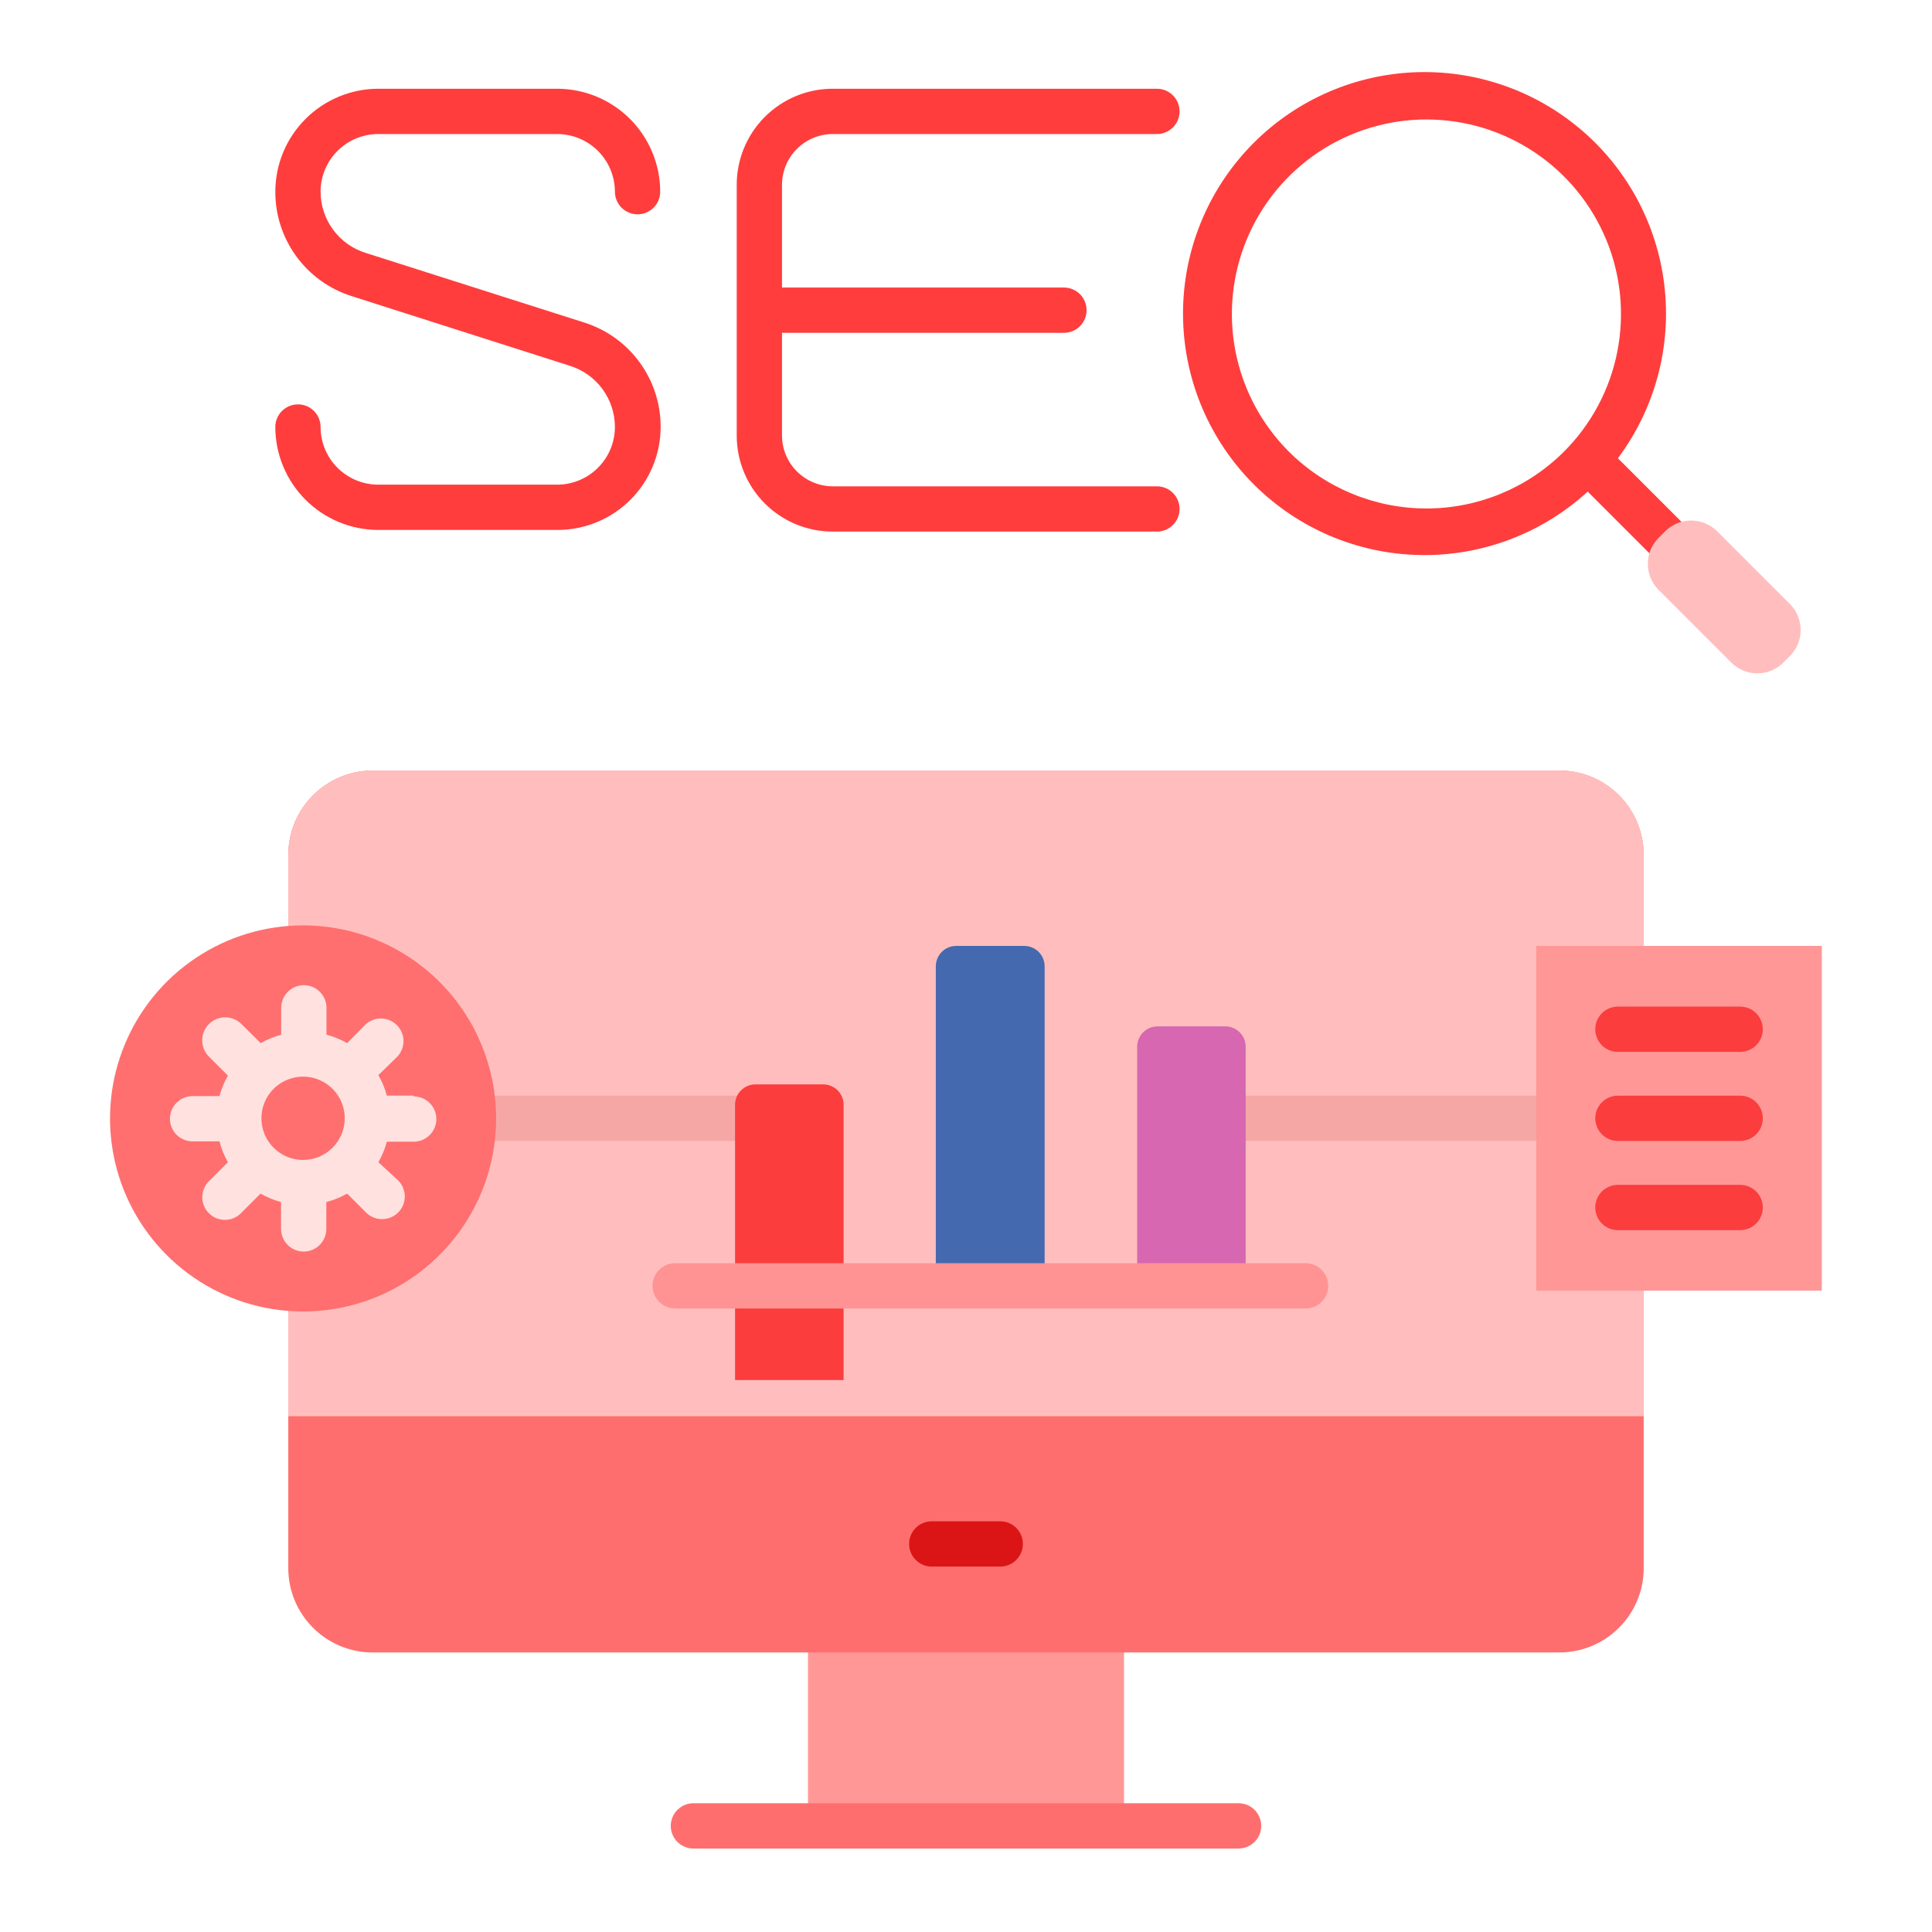<svg width="123" height="123" viewBox="0 0 123 123" fill="none" xmlns="http://www.w3.org/2000/svg">
<path d="M51.439 102.522H71.561V116.245H51.439V102.522Z" fill="#FF9797"/>
<path d="M99.274 49.056H23.726C20.759 49.056 18.354 51.461 18.354 54.428V99.832C18.354 102.799 20.759 105.203 23.726 105.203H99.274C102.241 105.203 104.646 102.799 104.646 99.832V54.428C104.646 51.461 102.241 49.056 99.274 49.056Z" fill="#FF6E6E"/>
<path d="M104.646 54.428V90.165H18.354V54.428C18.354 53.003 18.92 51.637 19.927 50.629C20.935 49.622 22.301 49.056 23.726 49.056H99.274C100.699 49.056 102.065 49.622 103.073 50.629C104.08 51.637 104.646 53.003 104.646 54.428V54.428Z" fill="#FFBEBD"/>
<path d="M63.681 99.736H59.319C58.936 99.736 58.57 99.584 58.299 99.313C58.029 99.043 57.877 98.677 57.877 98.294C57.877 97.912 58.029 97.545 58.299 97.275C58.57 97.005 58.936 96.853 59.319 96.853H63.681C64.064 96.853 64.43 97.005 64.7 97.275C64.971 97.545 65.123 97.912 65.123 98.294C65.123 98.677 64.971 99.043 64.7 99.313C64.43 99.584 64.064 99.736 63.681 99.736V99.736Z" fill="#DB1515"/>
<path d="M78.855 117.686H44.146C43.763 117.686 43.397 117.534 43.127 117.264C42.856 116.994 42.704 116.627 42.704 116.245C42.704 115.862 42.856 115.496 43.127 115.225C43.397 114.955 43.763 114.803 44.146 114.803H78.855C79.237 114.803 79.604 114.955 79.874 115.225C80.144 115.496 80.296 115.862 80.296 116.245C80.296 116.627 80.144 116.994 79.874 117.264C79.604 117.534 79.237 117.686 78.855 117.686Z" fill="#FF6E6E"/>
<path d="M47.519 72.638H30.5C30.118 72.638 29.752 72.486 29.481 72.215C29.211 71.945 29.059 71.578 29.059 71.196C29.059 70.814 29.211 70.447 29.481 70.177C29.752 69.906 30.118 69.755 30.5 69.755H47.519C47.901 69.755 48.267 69.906 48.538 70.177C48.808 70.447 48.96 70.814 48.96 71.196C48.96 71.578 48.808 71.945 48.538 72.215C48.267 72.486 47.901 72.638 47.519 72.638Z" fill="#F5A7A6"/>
<path d="M98.429 72.638H77.548C77.165 72.638 76.799 72.486 76.528 72.215C76.258 71.945 76.106 71.578 76.106 71.196C76.106 70.814 76.258 70.447 76.528 70.177C76.799 69.906 77.165 69.755 77.548 69.755H98.429C98.811 69.755 99.178 69.906 99.448 70.177C99.718 70.447 99.87 70.814 99.87 71.196C99.87 71.578 99.718 71.945 99.448 72.215C99.178 72.486 98.811 72.638 98.429 72.638V72.638Z" fill="#F5A7A6"/>
<path d="M48.095 69.037H52.409C52.584 69.037 52.757 69.072 52.917 69.141C53.078 69.209 53.223 69.308 53.344 69.434C53.465 69.56 53.56 69.709 53.622 69.871C53.684 70.034 53.713 70.208 53.707 70.383V87.862H46.797V70.383C46.791 70.208 46.82 70.034 46.882 69.871C46.944 69.709 47.039 69.56 47.16 69.434C47.281 69.308 47.426 69.209 47.587 69.141C47.748 69.072 47.92 69.037 48.095 69.037Z" fill="#FB3D3D"/>
<path d="M60.895 60.222H65.209C65.55 60.222 65.877 60.356 66.12 60.595C66.362 60.834 66.501 61.159 66.507 61.5V81.862H59.578V61.5C59.581 61.33 59.617 61.161 59.684 61.005C59.752 60.848 59.849 60.707 59.972 60.588C60.094 60.469 60.238 60.376 60.397 60.313C60.555 60.25 60.724 60.219 60.895 60.222Z" fill="#4569AF"/>
<path d="M73.694 65.344H78.009C78.353 65.344 78.683 65.48 78.926 65.724C79.169 65.967 79.306 66.297 79.306 66.641V81.862H72.397V66.67C72.393 66.497 72.424 66.325 72.487 66.165C72.551 66.004 72.646 65.857 72.767 65.734C72.888 65.61 73.032 65.512 73.191 65.445C73.35 65.378 73.522 65.344 73.694 65.344V65.344Z" fill="#D667B0"/>
<path d="M97.804 60.222H115.985V82.17H97.804V60.222Z" fill="#FF9797"/>
<path d="M110.787 66.968H103.003C102.621 66.968 102.254 66.816 101.984 66.546C101.714 66.275 101.562 65.909 101.562 65.526C101.562 65.144 101.714 64.778 101.984 64.507C102.254 64.237 102.621 64.085 103.003 64.085H110.787C111.169 64.085 111.536 64.237 111.806 64.507C112.076 64.778 112.228 65.144 112.228 65.526C112.228 65.909 112.076 66.275 111.806 66.546C111.536 66.816 111.169 66.968 110.787 66.968V66.968Z" fill="#FB3D3D"/>
<path d="M110.787 72.638H103.003C102.621 72.638 102.254 72.486 101.984 72.215C101.714 71.945 101.562 71.578 101.562 71.196C101.562 70.814 101.714 70.447 101.984 70.177C102.254 69.906 102.621 69.755 103.003 69.755H110.787C111.169 69.755 111.536 69.906 111.806 70.177C112.076 70.447 112.228 70.814 112.228 71.196C112.228 71.578 112.076 71.945 111.806 72.215C111.536 72.486 111.169 72.638 110.787 72.638V72.638Z" fill="#FB3D3D"/>
<path d="M110.787 78.316H103.003C102.621 78.316 102.254 78.165 101.984 77.894C101.714 77.624 101.562 77.257 101.562 76.875C101.562 76.493 101.714 76.126 101.984 75.856C102.254 75.585 102.621 75.434 103.003 75.434H110.787C111.169 75.434 111.536 75.585 111.806 75.856C112.076 76.126 112.228 76.493 112.228 76.875C112.228 77.257 112.076 77.624 111.806 77.894C111.536 78.165 111.169 78.316 110.787 78.316V78.316Z" fill="#FB3D3D"/>
<path d="M31.586 71.196C31.588 73.627 30.869 76.004 29.52 78.027C28.17 80.049 26.251 81.626 24.006 82.558C21.76 83.489 19.289 83.734 16.904 83.261C14.519 82.788 12.328 81.618 10.609 79.899C8.889 78.181 7.717 75.991 7.242 73.607C6.767 71.222 7.01 68.751 7.94 66.504C8.87 64.258 10.445 62.338 12.467 60.987C14.488 59.636 16.865 58.915 19.296 58.915C22.554 58.915 25.678 60.209 27.983 62.511C30.288 64.814 31.584 67.938 31.586 71.196Z" fill="#FF6F6F"/>
<path d="M26.339 69.754H24.629C24.505 69.298 24.325 68.859 24.09 68.448L25.301 67.266C25.556 66.993 25.695 66.631 25.688 66.258C25.681 65.884 25.53 65.528 25.266 65.264C25.002 65 24.646 64.849 24.272 64.842C23.899 64.835 23.537 64.974 23.264 65.228L22.101 66.41C21.687 66.176 21.245 65.996 20.785 65.872V64.162C20.785 63.78 20.633 63.413 20.363 63.143C20.092 62.872 19.726 62.721 19.343 62.721C18.961 62.721 18.595 62.872 18.324 63.143C18.054 63.413 17.902 63.78 17.902 64.162V65.872C17.446 65.997 17.007 66.178 16.595 66.41L15.375 65.2C15.101 64.924 14.729 64.769 14.34 64.768C13.952 64.767 13.579 64.921 13.304 65.195C13.029 65.469 12.874 65.841 12.873 66.229C12.872 66.618 13.025 66.99 13.299 67.266L14.51 68.477C14.276 68.888 14.095 69.327 13.972 69.783H12.261C11.879 69.783 11.512 69.935 11.242 70.206C10.972 70.476 10.82 70.843 10.82 71.225C10.82 71.607 10.972 71.974 11.242 72.244C11.512 72.514 11.879 72.666 12.261 72.666H13.972C14.092 73.13 14.273 73.576 14.51 73.992L13.299 75.203C13.098 75.405 12.961 75.661 12.905 75.941C12.85 76.22 12.878 76.51 12.987 76.773C13.096 77.036 13.281 77.261 13.518 77.42C13.754 77.578 14.033 77.663 14.318 77.663C14.516 77.664 14.713 77.624 14.895 77.544C15.077 77.465 15.241 77.348 15.375 77.202L16.586 75.991C16.997 76.223 17.436 76.404 17.892 76.529V78.24C17.892 78.622 18.044 78.989 18.315 79.259C18.585 79.529 18.952 79.681 19.334 79.681C19.716 79.681 20.083 79.529 20.353 79.259C20.623 78.989 20.775 78.622 20.775 78.24V76.529C21.238 76.407 21.684 76.226 22.101 75.991L23.312 77.202C23.446 77.335 23.605 77.44 23.78 77.511C23.955 77.582 24.142 77.617 24.331 77.615C24.616 77.615 24.894 77.53 25.131 77.372C25.368 77.213 25.552 76.988 25.661 76.725C25.77 76.462 25.799 76.172 25.743 75.893C25.688 75.613 25.551 75.357 25.349 75.155L24.09 73.992C24.326 73.582 24.507 73.143 24.629 72.685H26.339C26.721 72.685 27.088 72.534 27.358 72.263C27.629 71.993 27.78 71.626 27.78 71.244C27.78 70.862 27.629 70.495 27.358 70.225C27.088 69.954 26.721 69.803 26.339 69.803V69.754ZM19.295 73.848C18.771 73.848 18.258 73.693 17.822 73.401C17.386 73.11 17.046 72.695 16.845 72.211C16.644 71.726 16.592 71.193 16.694 70.678C16.797 70.164 17.049 69.692 17.42 69.32C17.791 68.95 18.264 68.697 18.778 68.595C19.293 68.492 19.826 68.545 20.31 68.746C20.795 68.946 21.209 69.286 21.501 69.722C21.792 70.159 21.948 70.671 21.948 71.196C21.948 71.544 21.879 71.889 21.746 72.211C21.612 72.533 21.417 72.825 21.171 73.071C20.924 73.318 20.632 73.513 20.31 73.646C19.989 73.779 19.644 73.848 19.295 73.848V73.848Z" fill="#FFE1E0"/>
<path d="M83.121 83.304H42.983C42.6 83.304 42.234 83.152 41.963 82.882C41.693 82.611 41.541 82.245 41.541 81.862C41.541 81.48 41.693 81.113 41.963 80.843C42.234 80.573 42.6 80.421 42.983 80.421H83.121C83.503 80.421 83.87 80.573 84.14 80.843C84.41 81.113 84.562 81.48 84.562 81.862C84.562 82.245 84.41 82.611 84.14 82.882C83.87 83.152 83.503 83.304 83.121 83.304Z" fill="#FF9393"/>
<path d="M35.478 33.739H24.072C22.336 33.733 20.673 33.041 19.447 31.813C18.22 30.585 17.53 28.921 17.528 27.185C17.528 26.803 17.68 26.436 17.95 26.166C18.22 25.895 18.587 25.744 18.969 25.744C19.351 25.744 19.718 25.895 19.988 26.166C20.259 26.436 20.41 26.803 20.41 27.185C20.41 28.157 20.796 29.089 21.482 29.777C22.169 30.465 23.1 30.853 24.072 30.856H35.478C36.451 30.853 37.383 30.466 38.071 29.778C38.759 29.09 39.146 28.158 39.149 27.185C39.148 26.312 38.868 25.462 38.349 24.76C37.831 24.058 37.1 23.54 36.266 23.284L22.39 18.854C20.977 18.407 19.743 17.522 18.869 16.326C17.994 15.13 17.524 13.686 17.528 12.204C17.53 10.468 18.22 8.804 19.447 7.576C20.673 6.348 22.336 5.655 24.072 5.65H35.478C37.215 5.653 38.881 6.344 40.109 7.573C41.338 8.801 42.029 10.467 42.032 12.204C42.032 12.586 41.88 12.953 41.609 13.223C41.339 13.493 40.972 13.645 40.59 13.645C40.208 13.645 39.841 13.493 39.571 13.223C39.301 12.953 39.149 12.586 39.149 12.204C39.146 11.231 38.759 10.299 38.071 9.611C37.383 8.923 36.451 8.536 35.478 8.533H24.072C23.1 8.536 22.169 8.924 21.482 9.612C20.796 10.3 20.41 11.232 20.41 12.204C20.411 13.077 20.691 13.927 21.21 14.629C21.729 15.331 22.459 15.849 23.293 16.105L37.198 20.535C38.611 20.982 39.845 21.867 40.719 23.063C41.594 24.259 42.064 25.703 42.06 27.185C42.059 28.048 41.888 28.902 41.556 29.698C41.225 30.495 40.739 31.218 40.128 31.826C39.517 32.435 38.791 32.917 37.993 33.245C37.195 33.574 36.341 33.741 35.478 33.739V33.739Z" fill="#FF3D3D"/>
<path d="M73.656 30.962H53.015C52.159 30.959 51.339 30.618 50.734 30.013C50.129 29.408 49.788 28.588 49.786 27.733V21.189H67.736C68.118 21.189 68.485 21.037 68.755 20.767C69.026 20.496 69.177 20.13 69.177 19.747C69.177 19.365 69.026 18.998 68.755 18.728C68.485 18.458 68.118 18.306 67.736 18.306H49.786V11.762C49.788 10.906 50.129 10.087 50.734 9.482C51.339 8.877 52.159 8.536 53.015 8.533H73.656C74.038 8.533 74.404 8.381 74.675 8.111C74.945 7.841 75.097 7.474 75.097 7.092C75.097 6.71 74.945 6.343 74.675 6.073C74.404 5.802 74.038 5.65 73.656 5.65H53.015C51.394 5.65 49.839 6.294 48.693 7.44C47.547 8.587 46.903 10.141 46.903 11.762V27.733C46.903 29.354 47.547 30.908 48.693 32.054C49.839 33.2 51.394 33.844 53.015 33.844H73.656C74.038 33.844 74.404 33.692 74.675 33.422C74.945 33.152 75.097 32.785 75.097 32.403C75.097 32.021 74.945 31.654 74.675 31.384C74.404 31.113 74.038 30.962 73.656 30.962V30.962Z" fill="#FF3D3D"/>
<path d="M108.836 35.007L103.003 29.174C105.371 26.008 106.429 22.052 105.956 18.127C105.484 14.201 103.517 10.609 100.465 8.096C97.413 5.582 93.511 4.341 89.568 4.63C85.625 4.919 81.945 6.716 79.292 9.648C76.639 12.579 75.217 16.42 75.322 20.372C75.427 24.324 77.05 28.084 79.855 30.871C82.659 33.657 86.429 35.257 90.382 35.336C94.335 35.416 98.166 33.969 101.081 31.298L106.846 37.063C107.117 37.333 107.483 37.485 107.865 37.485C108.247 37.485 108.613 37.333 108.884 37.063C109.018 36.927 109.124 36.764 109.195 36.586C109.266 36.408 109.3 36.217 109.295 36.025C109.291 35.833 109.248 35.644 109.169 35.469C109.09 35.294 108.977 35.137 108.836 35.007V35.007ZM82.054 28.751C80.322 27.019 79.142 24.812 78.665 22.409C78.187 20.006 78.432 17.516 79.37 15.253C80.307 12.989 81.895 11.055 83.932 9.694C85.969 8.333 88.364 7.607 90.813 7.607C93.263 7.607 95.658 8.333 97.695 9.694C99.732 11.055 101.319 12.989 102.257 15.253C103.194 17.516 103.44 20.006 102.962 22.409C102.484 24.812 101.304 27.019 99.572 28.751C97.247 31.07 94.097 32.372 90.813 32.372C87.529 32.372 84.38 31.07 82.054 28.751V28.751Z" fill="#FF3D3D"/>
<path d="M106.011 33.827L105.596 34.241C104.681 35.157 104.681 36.641 105.596 37.557L110.223 42.183C111.138 43.099 112.623 43.099 113.538 42.183L113.953 41.769C114.868 40.853 114.868 39.369 113.953 38.453L109.326 33.827C108.41 32.911 106.926 32.911 106.011 33.827Z" fill="#FFBEBD"/>
</svg>
